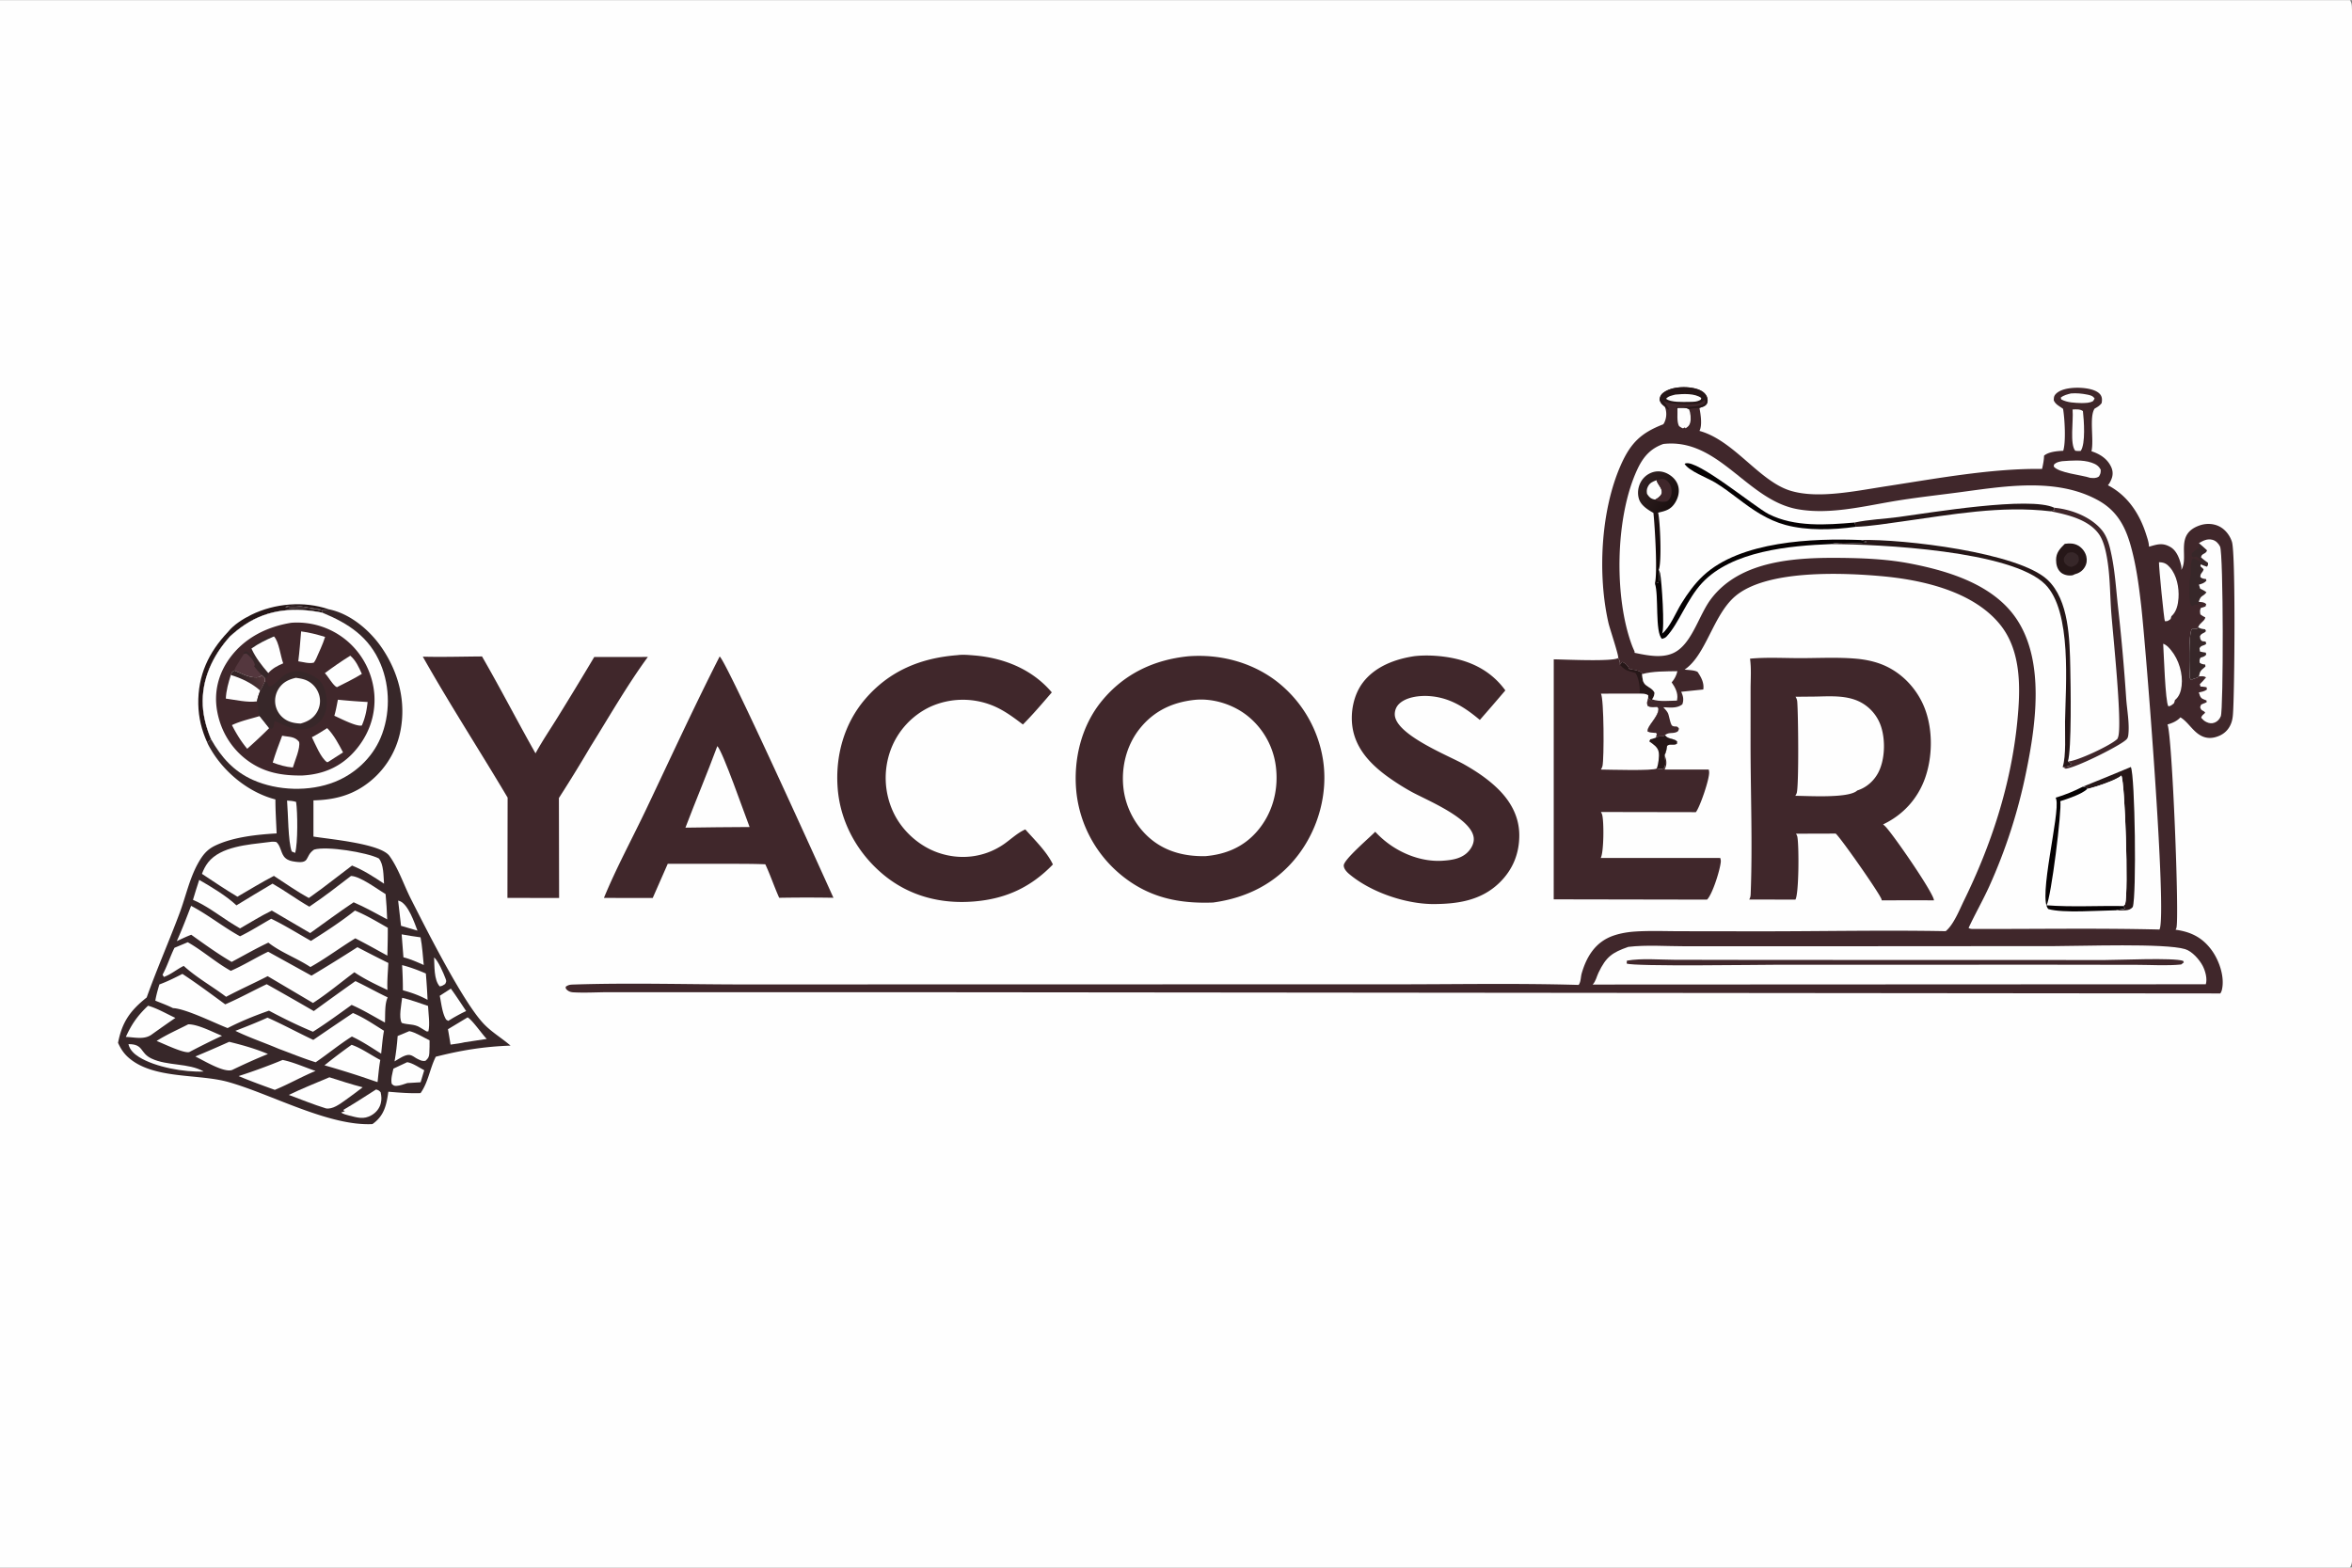 <svg xmlns="http://www.w3.org/2000/svg" style="display: block;" viewBox="0 0 2048 1365" width="1536" height="1024"><rect x="0" y="0" width="2048" height="1365" fill="#808080" stroke="none"/><defs><linearGradient id="Gradient1" gradientUnits="userSpaceOnUse" x1="212.794" y1="595.41" x2="227.036" y2="588.118"><stop class="stop0" offset="0" stop-opacity="1" stop-color="rgb(52,36,38)"></stop><stop class="stop1" offset="1" stop-opacity="1" stop-color="rgb(82,54,58)"></stop></linearGradient><linearGradient id="Gradient2" gradientUnits="userSpaceOnUse" x1="1464.9" y1="471.018" x2="1416.88" y2="440.958"><stop class="stop0" offset="0" stop-opacity="1" stop-color="rgb(9,2,1)"></stop><stop class="stop1" offset="1" stop-opacity="1" stop-color="rgb(49,33,34)"></stop></linearGradient></defs><path transform="translate(0,0)" fill="rgb(254,254,254)" d="M 0 0 L 2046.25 0 C 2047.39 1.792 2047.78 3.344 2047.88 5.455 C 2048.76 24.67 2048 44.205 2048 63.456 L 2048.01 176.585 L 2048.02 521.767 L 2048.01 1154.27 L 2048 1307.91 C 2048 1318.52 2049.59 1353.27 2047.72 1361.52 C 2047.43 1362.81 2046.95 1363.89 2046.25 1365 L 0 1365 L 0 0 z"></path><path transform="translate(0,0)" fill="rgb(38,23,24)" d="M 198.569 550.121 C 203.48 543.919 211.828 538.696 218.857 535.256 C 239.262 525.271 264.659 523.047 286.216 530.465 C 286.036 530.508 285.856 530.558 285.674 530.594 C 276.983 532.314 257.194 524.574 248.437 528.383 C 257.142 531.23 269.663 528.036 280.589 531.808 C 280.975 533.175 281.097 532.64 280.76 533.448 C 257.035 528.643 233.84 530.16 213.163 543.942 C 208.532 547.028 204.288 550.459 200.186 554.21 C 185.234 570.827 175.396 591.586 176.59 614.396 C 177.119 624.517 179.948 634.492 183.852 643.815 L 180.385 646.345 C 175.557 635.698 172.88 624.811 172.662 613.086 C 172.197 588.115 181.634 567.939 198.569 550.121 z"></path><path transform="translate(0,0)" fill="rgb(64,39,43)" d="M 368.161 571.736 C 385.297 572.185 402.569 571.644 419.718 571.542 C 435.768 599.349 450.469 627.979 466.299 655.936 C 472.113 645.254 479.127 634.955 485.528 624.6 A 3490.38 3490.38 0 0 0 517.426 572.046 L 564.127 571.984 C 545.962 596.813 530.354 624.2 514.048 650.315 A 1299.12 1299.12 0 0 1 486.67 694.84 L 486.843 781.895 L 441.844 781.849 L 442.013 694.503 C 417.67 653.456 391.592 613.304 368.161 571.736 z"></path><path transform="translate(0,0)" fill="rgb(64,39,43)" d="M 1231.69 571.289 C 1240.95 570.246 1251.13 570.733 1260.29 572.164 C 1280.91 575.384 1298.39 584.081 1310.78 601.12 A 2097.38 2097.38 0 0 1 1288.57 626.848 C 1275.14 615.575 1261.93 607.127 1243.99 606.039 C 1235.85 605.546 1224.48 606.878 1218.32 612.809 C 1215.86 615.184 1214.53 618.337 1214.5 621.762 C 1214.33 639.537 1261.56 657.969 1275.05 665.641 C 1285.61 671.649 1295.84 678.475 1304.52 687.038 C 1315.73 698.099 1322.97 711.539 1322.92 727.544 C 1322.87 743.433 1317.19 757.28 1305.84 768.423 C 1289.63 784.346 1268.7 787.262 1247 787.198 C 1223.04 786.801 1193.85 776.827 1175.19 761.374 C 1172.94 759.511 1170.18 756.796 1170.06 753.694 C 1169.86 748.533 1192.88 729.074 1197.48 724.225 C 1199.22 726.173 1201.12 727.962 1203.06 729.711 C 1217.13 742.393 1237.06 750.718 1256.2 749.46 C 1264.47 748.917 1273.27 747.625 1278.97 740.983 C 1281.72 737.784 1283.76 733.576 1283.21 729.276 C 1281.05 712.303 1242.44 696.775 1228.97 689.372 A 203.227 203.227 0 0 1 1207.53 675.695 C 1192.93 664.962 1180.32 651.5 1177.63 632.887 C 1175.75 619.924 1178.71 604.888 1186.7 594.331 C 1197.32 580.29 1214.83 573.777 1231.69 571.289 z"></path><path transform="translate(0,0)" fill="rgb(64,39,43)" d="M 833.698 570.423 C 838.303 569.762 843.55 570.278 848.197 570.657 C 874.075 572.768 898.81 582.674 915.86 602.849 C 907.682 612.331 899.533 621.939 890.702 630.821 C 881.966 624.174 873.278 617.694 862.906 613.768 A 68.908 68.908 0 0 0 810.528 615.159 A 67.333 67.333 0 0 0 775.482 653.131 A 70.548 70.548 0 0 0 778.016 707.529 C 785.585 723.474 800.247 736.683 816.929 742.47 C 836.19 749.153 857.047 746.716 873.88 735.189 C 879.87 731.088 885.55 725.545 892.124 722.489 C 892.347 722.386 892.574 722.292 892.798 722.193 C 900.862 731.35 911.583 741.603 916.809 752.717 C 897.765 772.416 876.316 782.393 849.241 784.845 C 819.79 787.513 791.615 780.432 768.641 761.098 C 746.423 742.399 731.758 715.773 729.43 686.656 C 727.19 658.643 734.78 630.441 753.187 608.866 C 774.328 584.086 801.633 572.877 833.698 570.423 z"></path><path transform="translate(0,0)" fill="rgb(64,39,43)" d="M 626.64 571.581 C 632.812 576.164 716.237 760.683 725.714 781.728 A 1366.42 1366.42 0 0 0 678.475 781.74 C 674.16 772.137 670.875 762.125 666.39 752.56 C 653.165 752.008 639.821 752.234 626.579 752.107 L 581.452 752.111 L 568.358 781.9 L 525.863 781.86 C 536.599 755.757 550.376 730.443 562.512 704.934 C 583.676 660.45 604.301 615.484 626.64 571.581 z"></path><path transform="translate(0,0)" fill="rgb(254,254,254)" d="M 624.606 649.647 C 629.295 654.059 648.386 708.988 652.71 720.098 L 624.714 720.3 L 596.845 720.658 C 605.868 696.899 615.771 673.526 624.606 649.647 z"></path><path transform="translate(0,0)" fill="rgb(64,39,43)" d="M 1409.09 572.875 C 1410.41 575.45 1410.7 576.052 1410.57 578.913 L 1412.38 576.393 C 1414.88 577.217 1416.86 578.964 1418.11 581.407 C 1418.28 581.736 1418.32 582.115 1418.43 582.469 C 1422.01 583.204 1426.79 583.523 1429.63 585.919 L 1429.79 586.944 C 1430.34 590.933 1430.01 594.173 1433.53 596.806 C 1436.4 598.946 1439.35 599.971 1440.72 603.348 C 1440.32 605.657 1439.96 607.004 1438.54 608.89 L 1438.33 610.471 C 1437.61 609.383 1437.29 608.95 1436.05 608.391 C 1435.74 608.254 1435.42 608.151 1435.11 608.031 C 1434.41 610.803 1433.7 611.908 1434.76 614.618 C 1437.47 616.105 1439.91 615.696 1442.88 615.504 C 1443.52 616.172 1444.1 616.384 1444.08 617.355 C 1443.98 624.381 1433.73 632.479 1434.71 636.927 C 1437.23 637.908 1439.33 638.056 1442.02 638.073 L 1442.68 639.021 L 1442.05 642.166 C 1445.3 640.094 1446.81 642.199 1449.78 640.157 C 1449.9 640.306 1450.01 640.462 1450.14 640.605 C 1453.04 643.908 1457.27 642.696 1460.33 645.584 L 1460.17 647.557 C 1457.09 649.451 1454.3 647.231 1451.67 649.353 C 1451.21 652.186 1450.79 654.915 1449.45 657.489 A 46.54 46.54 0 0 1 1450.16 659.483 C 1451.45 663.445 1451.27 666.307 1449.45 670.027 L 1487.88 670.04 C 1488.08 670.985 1488.11 671.022 1488.22 672.102 C 1488.76 677.916 1480.2 702.821 1476.67 707.164 L 1394 707.013 C 1394.38 707.692 1394.79 708.447 1395.02 709.193 C 1396.76 714.927 1396.56 742.387 1393.82 747.043 L 1497.9 747.073 C 1498.21 748.153 1498.47 749.068 1498.39 750.208 C 1497.9 757.04 1491.17 778.694 1486.39 783.334 L 1352.89 783.094 L 1352.93 574.062 C 1360.9 574.124 1404.47 576.273 1409.09 572.875 z"></path><path transform="translate(0,0)" fill="rgb(38,23,24)" d="M 1410.57 578.913 L 1412.38 576.393 C 1414.88 577.217 1416.86 578.964 1418.11 581.407 C 1418.28 581.736 1418.32 582.115 1418.43 582.469 C 1422.01 583.204 1426.79 583.523 1429.63 585.919 L 1429.79 586.944 C 1430.34 590.933 1430.01 594.173 1433.53 596.806 C 1436.4 598.946 1439.35 599.971 1440.72 603.348 C 1440.32 605.657 1439.96 607.004 1438.54 608.89 L 1438.33 610.471 C 1437.61 609.383 1437.29 608.95 1436.05 608.391 C 1435.74 608.254 1435.42 608.151 1435.11 608.031 L 1435.23 605.462 C 1432.92 603.696 1430.47 604.059 1427.63 603.896 C 1428.49 599.384 1426.82 589.945 1424.3 586.178 C 1423.51 585.72 1423.86 585.853 1422.98 585.624 L 1420 584.821 C 1415.5 583.598 1413.7 582.228 1410.57 578.913 z"></path><path transform="translate(0,0)" fill="rgb(254,254,254)" d="M 1427.63 603.896 C 1430.47 604.059 1432.92 603.696 1435.23 605.462 L 1435.11 608.031 C 1434.41 610.803 1433.7 611.908 1434.76 614.618 C 1437.47 616.105 1439.91 615.696 1442.88 615.504 C 1443.52 616.172 1444.1 616.384 1444.08 617.355 C 1443.98 624.381 1433.73 632.479 1434.71 636.927 C 1437.23 637.908 1439.33 638.056 1442.02 638.073 L 1442.68 639.021 L 1442.05 642.166 C 1445.3 640.094 1446.81 642.199 1449.78 640.157 C 1449.9 640.306 1450.01 640.462 1450.14 640.605 C 1453.04 643.908 1457.27 642.696 1460.33 645.584 L 1460.17 647.557 C 1457.09 649.451 1454.3 647.231 1451.67 649.353 C 1451.21 652.186 1450.79 654.915 1449.45 657.489 C 1449.82 661.178 1450.75 665.197 1449.18 668.659 C 1446.52 670.159 1445.56 669.554 1442.61 669.093 C 1439.85 671.358 1400.43 670.092 1393.97 670.057 C 1394.57 669.045 1395.09 668.159 1395.36 666.997 C 1396.84 660.533 1396.7 608.365 1394.01 603.95 L 1427.63 603.896 z"></path><path transform="translate(0,0)" fill="rgb(38,23,24)" d="M 1449.78 640.157 C 1449.9 640.306 1450.01 640.462 1450.14 640.605 C 1453.04 643.908 1457.27 642.696 1460.33 645.584 L 1460.17 647.557 C 1457.09 649.451 1454.3 647.231 1451.67 649.353 C 1451.21 652.186 1450.79 654.915 1449.45 657.489 C 1449.82 661.178 1450.75 665.197 1449.18 668.659 C 1446.52 670.159 1445.56 669.554 1442.61 669.093 C 1444.03 665.558 1444.96 658.511 1444.29 654.769 C 1443.52 650.428 1439.39 647.896 1436.08 645.542 L 1436.98 643.762 C 1438.33 643.43 1439.62 643.088 1440.92 642.596 L 1442.05 642.166 C 1445.3 640.094 1446.81 642.199 1449.78 640.157 z"></path><path transform="translate(0,0)" fill="rgb(64,39,43)" d="M 1523.82 573.497 C 1538.22 572.105 1553.46 573.036 1567.95 573.021 C 1584.07 573.003 1600.85 572.086 1616.88 573.566 C 1623.1 574.14 1629.41 575.345 1635.34 577.305 C 1652.13 582.851 1665.76 595.488 1673.55 611.24 C 1683.16 630.648 1683.45 656.997 1676.33 677.285 C 1669.96 695.424 1657.05 709.623 1639.68 717.817 A 26.915 26.915 0 0 1 1641.61 719.565 C 1647.99 725.876 1683.91 777.777 1683.99 783.959 L 1665.75 783.912 L 1638.46 783.971 C 1638.44 783.747 1638.45 783.52 1638.41 783.3 C 1637.61 779.187 1602.06 728.454 1598.4 725.82 L 1563.86 725.92 C 1564.38 726.8 1564.83 727.548 1565.03 728.565 C 1566.53 735.929 1566.49 778.096 1563.36 783.313 L 1523.13 783.259 C 1524.06 781.548 1524.32 780.43 1524.39 778.486 C 1526.09 735.177 1524.31 691.191 1524.29 647.814 L 1524.32 600.189 C 1524.33 591.518 1525.07 582.056 1523.82 573.497 z"></path><path transform="translate(0,0)" fill="rgb(254,254,254)" d="M 1580.82 606.5 C 1593.31 606.248 1607.19 605.236 1618.76 610.738 A 36.965 36.965 0 0 1 1637.91 632.577 C 1641.83 644.463 1641.36 661.493 1635.51 672.699 C 1631.71 679.975 1625.09 685.849 1617.21 688.273 C 1610.05 695.372 1573.71 692.894 1563.26 692.933 C 1563.86 691.957 1564.37 691.127 1564.61 689.989 C 1566.41 681.485 1565.84 621.984 1564.94 610.91 C 1564.81 609.294 1564.3 608.022 1563.46 606.66 L 1580.82 606.5 z"></path><path transform="translate(0,0)" fill="rgb(64,39,43)" d="M 1034.7 571.405 C 1061.26 569.373 1088.13 576.015 1109.79 591.823 A 107.507 107.507 0 0 1 1152.11 662.227 C 1156.35 690.929 1148 721.23 1130.5 744.304 C 1111.94 768.763 1086.15 781.793 1056.23 785.873 C 1026.64 786.951 1001.01 781.712 977.378 762.821 A 108.167 108.167 0 0 1 937.262 689.672 C 934.407 661.69 941.464 632.051 959.539 610.132 C 978.917 586.633 1004.81 574.415 1034.7 571.405 z"></path><path transform="translate(0,0)" fill="rgb(254,254,254)" d="M 1040.05 609.381 C 1056.28 607.672 1074.23 613.44 1086.79 623.718 A 67.189 67.189 0 0 1 1111.23 670.03 C 1113.03 689.358 1107.61 708.601 1094.95 723.45 C 1083.03 737.424 1067.55 743.947 1049.54 745.478 C 1032.83 745.778 1016.75 742.141 1003.4 731.659 C 989.628 720.853 980.353 704.022 978.292 686.677 C 976.072 667.99 980.906 648.593 992.856 633.9 C 1005.09 618.855 1021.04 611.461 1040.05 609.381 z"></path><path transform="translate(0,0)" fill="rgb(55,39,41)" d="M 280.76 533.448 C 281.097 532.64 280.975 533.175 280.589 531.808 C 269.663 528.036 257.142 531.23 248.437 528.383 C 257.194 524.574 276.983 532.314 285.674 530.594 C 285.856 530.558 286.036 530.508 286.216 530.465 C 304.962 534.193 322.206 548.855 332.641 564.264 C 347.052 585.545 353.647 610.697 348.734 636.147 A 75.193 75.193 0 0 1 316.415 684.645 C 303.075 693.518 288.723 696.527 272.939 696.895 L 272.932 728.412 C 287.191 730.744 331.41 734.546 339.122 745.294 C 347.095 756.406 351.658 770.672 357.852 782.846 C 370.749 808.197 402.295 871.107 420.717 890.978 C 427.87 898.693 436.703 903.694 444.547 910.483 C 421.504 911.318 401.815 914.468 379.467 920.16 C 374.236 930.499 372.985 942.337 366.19 951.846 C 356.778 952.192 347.544 951.416 338.171 950.636 C 336.556 961.752 334.794 970.902 325.302 978.094 C 324.965 978.349 324.618 978.59 324.276 978.839 C 286.084 980.705 236.185 952.717 198.811 942.187 C 172.393 934.743 132.928 940.075 111.381 920.453 C 107.505 916.923 104.928 912.815 102.784 908.053 C 106.299 889.844 113.413 879.973 127.728 868.555 C 136.581 843.705 147.218 819.635 156.428 794.952 C 161.754 780.676 164.972 765.106 172.399 751.758 C 176.286 744.772 180.05 739.796 187.382 736.294 C 203.129 728.773 223.629 726.693 240.877 725.664 C 240.467 715.828 239.801 705.921 239.818 696.078 C 217.046 690.218 195.803 673.147 183.832 652.897 C 182.577 650.775 181.286 648.643 180.385 646.345 L 183.852 643.815 C 179.948 634.492 177.119 624.517 176.59 614.396 C 175.396 591.586 185.234 570.827 200.186 554.21 C 204.288 550.459 208.532 547.028 213.163 543.942 C 233.84 530.16 257.035 528.643 280.76 533.448 z"></path><path transform="translate(0,0)" fill="rgb(254,254,254)" d="M 377.982 833.689 C 381.437 836.405 386.258 847.45 387.875 851.913 C 388.788 854.432 388.805 854.339 387.628 856.82 C 386.004 857.91 384.895 858.658 382.888 858.895 C 377.7 853.19 378.402 840.998 377.982 833.689 z"></path><path transform="translate(0,0)" fill="rgb(254,254,254)" d="M 346.681 784.186 C 347.427 784.374 347.579 784.377 348.226 784.649 C 355.637 787.757 360.847 803.388 363.521 810.362 L 349.191 806.134 L 346.681 784.186 z"></path><path transform="translate(0,0)" fill="rgb(254,254,254)" d="M 111.841 909.191 C 125.247 909.122 121.609 916.804 131.792 921.682 C 145.787 928.386 164.182 925.426 177.368 933.027 C 160.732 933.816 135.155 929.235 121.104 920.45 C 116.862 917.797 112.968 914.251 111.841 909.191 z"></path><path transform="translate(0,0)" fill="rgb(254,254,254)" d="M 249.965 697.061 C 252.738 697.19 255.17 697.413 257.831 698.229 C 259.186 707.103 259.43 734.42 256.99 742.634 L 254.034 741.403 C 250.821 733.013 250.872 707.529 249.965 697.061 z"></path><path transform="translate(0,0)" fill="rgb(254,254,254)" d="M 392.578 860.846 C 397.234 867.202 401.515 873.839 405.885 880.392 C 401.992 882.145 398.311 884.226 394.592 886.315 A 173.994 173.994 0 0 1 390.294 888.935 L 388.494 887.851 C 385.023 882.238 384.297 873.6 382.916 867.082 L 392.578 860.846 z"></path><path transform="translate(0,0)" fill="rgb(254,254,254)" d="M 349.738 813.587 C 355.204 814.607 360.684 815.412 366.19 816.182 C 367.704 824.017 368.148 832.33 368.977 840.279 C 363.151 837.69 357.494 835.128 351.289 833.549 L 349.738 813.587 z"></path><path transform="translate(0,0)" fill="rgb(254,254,254)" d="M 354.567 924.909 C 359.24 925.577 365.155 929.712 369.406 931.937 L 366.244 942.406 L 354.707 943.095 C 351.76 944.01 348.178 945.493 345.098 945.549 C 343.017 945.586 342.609 945.138 341.102 943.793 C 340.136 939.533 341.67 934.756 342.574 930.532 L 354.567 924.909 z"></path><path transform="translate(0,0)" fill="rgb(254,254,254)" d="M 350.13 840.38 C 357.384 842.23 363.96 844.734 370.811 847.687 A 567.068 567.068 0 0 1 372.298 870.605 C 365.258 866.779 358.502 864.388 350.809 862.277 C 350.832 854.945 350.567 847.698 350.13 840.38 z"></path><path transform="translate(0,0)" fill="rgb(254,254,254)" d="M 407.167 885.895 C 411.329 888.192 419.647 900.43 423.824 904.664 L 404.24 907.629 C 400.399 908.592 396.249 908.991 392.329 909.612 A 1103.76 1103.76 0 0 0 390.074 896.197 L 407.167 885.895 z"></path><path transform="translate(0,0)" fill="rgb(254,254,254)" d="M 327.466 948.673 C 329.405 949.24 330.092 949.548 331.463 951.149 C 332.167 954.504 332.412 957.397 331.554 960.763 C 330.411 965.245 327.475 968.823 323.489 971.112 C 316.649 975.041 311.243 973.161 304.111 971.425 C 301.917 970.742 298.711 970.218 297.056 968.651 L 300.584 967.717 L 299.383 967.504 L 299.16 966.361 C 308.782 960.709 318.067 954.683 327.466 948.673 z"></path><path transform="translate(0,0)" fill="rgb(254,254,254)" d="M 350.174 868.839 C 357.786 870.58 365.296 873.469 372.715 875.915 C 373.017 882.474 374.534 891.887 372.993 898.118 L 371.465 898.144 C 369.533 896.934 367.571 895.781 365.626 894.594 C 360.425 891.42 355.381 892.545 349.857 890.726 C 346.977 886.066 349.583 874.36 350.174 868.839 z"></path><path transform="translate(0,0)" fill="rgb(254,254,254)" d="M 356.429 897.861 C 361.945 898.981 368.833 903.406 374.048 905.897 C 374.056 909.641 374.078 913.438 373.838 917.173 C 373.629 920.413 372.809 921.69 370.451 923.721 C 367.332 924.267 365.265 922.892 362.564 921.54 C 360.936 920.513 358.911 919.034 357.009 918.643 C 353.026 917.826 346.908 922.284 343.557 924.203 C 344.87 916.822 345.724 909.592 346.26 902.116 L 356.429 897.861 z"></path><path transform="translate(0,0)" fill="rgb(254,254,254)" d="M 128.916 875.747 C 136.84 877.945 145.192 882.862 152.714 886.348 A 1164.38 1164.38 0 0 0 132.475 900.553 C 125.84 905.669 117.506 903.174 109.581 902.919 C 114.652 891.675 119.982 884.177 128.916 875.747 z"></path><path transform="translate(0,0)" fill="rgb(254,254,254)" d="M 163.908 891.936 C 172.432 891.857 185.185 898.713 193.319 901.927 A 680.361 680.361 0 0 0 164.811 916.104 C 160.088 917.452 141.975 908.589 136.38 906.421 C 144.963 900.915 154.821 896.61 163.908 891.936 z"></path><path transform="translate(0,0)" fill="rgb(254,254,254)" d="M 199.561 907.176 C 211.092 909.987 222.356 913.148 233.304 917.785 C 222.771 922.052 212.517 926.686 202.281 931.622 C 202.098 931.688 201.92 931.769 201.733 931.821 C 194.229 933.896 177.343 923.406 170.089 919.947 A 1195.23 1195.23 0 0 0 199.561 907.176 z"></path><path transform="translate(0,0)" fill="rgb(254,254,254)" d="M 306.154 909.779 C 314.331 912.503 323.312 918.937 331.149 922.984 C 329.974 929.312 329.495 935.873 328.753 942.271 C 324.283 940.817 319.842 939.261 315.393 937.746 A 806.25 806.25 0 0 0 282.551 927.636 A 492.591 492.591 0 0 1 306.154 909.779 z"></path><path transform="translate(0,0)" fill="rgb(254,254,254)" d="M 246.096 922.965 C 255.572 924.877 265.514 929.447 274.769 932.54 C 262.732 937.507 251.373 944.06 239.291 949.019 C 228.689 945.211 218.152 941.362 207.752 937.02 A 512.66 512.66 0 0 0 246.096 922.965 z"></path><path transform="translate(0,0)" fill="rgb(254,254,254)" d="M 286.832 938.064 C 296.447 941.144 306.03 944.245 315.81 946.768 C 310.767 950.581 305.747 954.465 300.566 958.087 C 295.798 961.42 289.652 966.187 283.78 965.148 C 272.9 961.794 262.182 957.374 251.491 953.434 C 262.995 947.81 275.058 943.106 286.832 938.064 z"></path><path transform="translate(0,0)" fill="rgb(254,254,254)" d="M 307.339 882.099 C 316.791 885.995 325.68 892.172 334.351 897.528 C 333.114 904.085 332.627 910.86 331.894 917.493 C 323.582 912.268 315.326 906.698 306.406 902.568 C 295.561 909.38 285.47 917.736 274.871 924.981 C 264.046 921.631 253.385 917.224 242.749 913.29 C 230.203 907.912 217.228 903.606 204.942 897.609 C 214.373 893.973 223.725 890.286 232.933 886.113 C 246.379 892.074 259.47 899.238 272.807 905.508 A 3377.06 3377.06 0 0 1 307.339 882.099 z"></path><path transform="translate(0,0)" fill="rgb(254,254,254)" d="M 305.624 762.734 C 313.619 762.908 328.445 774.146 335.764 778.555 C 336.464 785.885 336.862 793.167 337.134 800.523 C 327.515 795.377 317.945 789.974 307.924 785.648 C 295.089 794.241 282.644 803.466 270.092 812.468 L 236.685 792.874 C 227.251 797.459 218.13 803.202 209.012 808.412 C 205.795 806.576 202.657 804.537 199.497 802.602 C 189.452 796.022 179.085 788.227 168.027 783.52 C 169.669 777.69 171.643 771.923 173.471 766.147 C 184.134 772.309 196.92 779.912 205.884 788.327 C 216.239 781.848 226.843 775.707 237.312 769.409 C 248.249 775.645 258.383 783.227 269.359 789.483 C 281.851 781.09 293.703 771.906 305.624 762.734 z"></path><path transform="translate(0,0)" fill="rgb(254,254,254)" d="M 166.39 788.752 C 181.15 796.483 194.363 807.207 209.026 815.27 C 218.265 810.752 227.205 805.085 236.158 799.994 C 247.947 805.658 259.362 812.874 270.781 819.296 C 283.885 811.011 296.92 802.518 309.072 792.867 C 319.002 796.916 328.35 802.59 337.66 807.863 C 337.739 815.946 337.476 824.04 337.316 832.122 L 330.008 828.114 A 705.413 705.413 0 0 0 309.388 817.037 C 296.171 825.12 283.817 834.447 270.279 842.057 C 258.609 834.292 244.667 829.436 233.68 820.779 C 222.834 825.88 212.303 831.96 201.716 837.592 C 189.697 830.588 177.859 822.054 166.547 813.938 C 162.279 815.479 158.094 817.605 153.946 819.46 C 158.497 809.376 162.432 799.077 166.39 788.752 z"></path><path transform="translate(0,0)" fill="rgb(254,254,254)" d="M 232.705 733.389 C 235.457 732.985 237.777 732.625 240.548 733.138 C 244.087 736.017 244.464 741.786 247.079 745.528 C 248.857 748.071 251.68 749.378 254.648 749.928 C 271.361 753.025 264.527 745.791 273.525 739.763 C 284.678 736.492 319.313 742.178 329.779 747.412 C 334.244 752.385 333.855 763.024 334.394 769.462 C 325.441 763.467 316.581 757.7 306.545 753.664 L 280.435 773.576 L 268.942 781.914 C 258.463 776.271 248.507 769.135 238.507 762.667 C 227.7 768.268 217.28 774.718 206.733 780.8 C 196.211 774.538 186.065 767.634 175.85 760.888 C 177.096 757.454 178.943 753.813 181.207 750.935 C 192.208 736.953 216.339 735.427 232.705 733.389 z"></path><path transform="translate(0,0)" fill="rgb(254,254,254)" d="M 151.932 825.286 L 163.499 820.446 C 176.58 827.874 187.891 838.093 200.978 845.357 C 212.214 840.495 222.493 833.969 233.497 828.713 L 271.22 849.566 A 1479.02 1479.02 0 0 0 311.231 824.757 A 1210.52 1210.52 0 0 0 338.149 838.503 C 337.797 846.237 336.971 854.294 337.384 862.018 C 327.678 857.47 317.447 852.614 308.576 846.596 C 296.601 855.536 285.109 865.212 272.557 873.343 L 233.064 850.001 C 221.105 856.192 208.807 861.633 196.892 867.974 C 184.913 858.913 171.004 851.16 159.976 841.06 C 154.041 843.941 148.949 848.478 142.694 850.674 L 141.536 848.708 C 145.667 841.18 148.115 832.94 151.932 825.286 z"></path><path transform="translate(0,0)" fill="rgb(254,254,254)" d="M 138.789 857.207 C 145.767 854.65 152.238 851.403 158.839 848.024 C 171.58 856.414 183.812 865.548 196.124 874.549 C 208.305 869.279 220.214 862.723 232.226 856.997 A 3325.22 3325.22 0 0 1 273.225 880.393 A 2523.01 2523.01 0 0 1 309.501 854.301 C 318.969 858.805 328.098 864.006 337.598 868.492 C 334.781 874.137 335.574 883.977 335.176 890.378 C 325.672 885.235 316.079 879.299 306.173 875.025 C 295.081 883.001 284.062 891.098 272.51 898.402 C 259.528 893.011 246.609 886.68 234.215 880.044 C 221.867 884.374 209.835 889.211 198.199 895.216 C 186.699 890.757 161.724 878.287 150.6 877.818 C 145.707 875.326 140.32 873.432 135.241 871.319 C 136.064 866.487 137.381 861.897 138.789 857.207 z"></path><path transform="translate(0,0)" fill="rgb(254,254,254)" d="M 200.186 554.21 C 204.288 550.459 208.532 547.028 213.163 543.942 C 233.84 530.16 257.035 528.643 280.76 533.448 C 303.586 542.872 321.526 554.562 331.443 578.239 C 339.81 598.217 339.855 622.527 331.382 642.474 C 323.93 660.017 309.101 673.79 291.446 680.813 C 269.58 689.512 241.641 688.642 220.199 679.066 C 203.544 671.628 192.679 659.375 183.852 643.815 C 179.948 634.492 177.119 624.517 176.59 614.396 C 175.396 591.586 185.234 570.827 200.186 554.21 z"></path><path transform="translate(0,0)" fill="rgb(64,39,43)" d="M 253.529 542.239 C 253.722 542.219 253.915 542.194 254.109 542.18 A 67.525 67.525 0 0 1 302.342 558.083 A 68.089 68.089 0 0 1 325.973 604.903 C 327.193 623.301 320.877 640.481 308.673 654.233 C 296.601 667.836 281.329 674.257 263.331 675.219 C 246.262 675.456 230.918 673.007 216.608 662.915 C 201.739 652.429 192.115 636.642 189.017 618.767 C 186.212 602.579 190.096 587.016 199.585 573.652 C 212.37 555.645 232.118 545.687 253.529 542.239 z"></path><path transform="translate(0,0)" fill="rgb(55,39,41)" d="M 212.316 569.454 L 212.342 567.959 L 213.967 566.959 C 217.008 567.751 217.159 569.686 219.486 571.653 L 219.764 570.641 C 219.184 569.617 218.443 568.462 218.118 567.33 C 217.696 565.865 218.028 564.64 218.819 563.41 C 221.932 558.564 232.628 554.064 238.056 553.006 L 238.552 554.126 C 231.663 557.116 225.111 560.276 218.947 564.636 C 222.654 572.747 227.801 579.312 233.619 586.014 L 233.785 588.298 C 232.842 589.133 231.936 590.03 230.873 590.708 L 227.832 587.753 C 225.415 585.337 223.336 582.865 221.26 580.161 L 221.871 578.964 C 221.28 574.992 217.531 571.272 214.461 568.95 L 212.316 569.454 z"></path><path transform="translate(0,0)" fill="rgb(84,55,62)" d="M 212.316 569.454 L 214.461 568.95 C 217.531 571.272 221.28 574.992 221.871 578.964 L 221.26 580.161 C 223.336 582.865 225.415 585.337 227.832 587.753 L 226.178 589.337 C 218.752 591.239 210.858 586.616 204.116 583.786 C 204.586 581.469 206.039 579.489 207.267 577.5 C 208.86 574.768 210.618 572.123 212.316 569.454 z"></path><path transform="translate(0,0)" fill="rgb(254,254,254)" d="M 284.894 633.954 C 290.752 639.996 294.843 647.695 298.692 655.115 L 285.543 663.556 L 284.691 663.592 C 279.404 659.996 274.473 647.735 271.579 641.872 C 276.211 639.532 280.525 636.746 284.894 633.954 z"></path><path transform="translate(0,0)" fill="rgb(254,254,254)" d="M 245.703 640.553 C 251.513 641.835 256.483 640.873 260.449 645.954 C 261.696 651.3 256.64 662.647 254.989 668.252 C 248.899 667.78 243.161 666.108 237.476 663.965 C 239.849 656.009 242.75 648.307 245.703 640.553 z"></path><path transform="translate(0,0)" fill="rgb(254,254,254)" d="M 262.202 549.74 C 269.371 550.633 276.185 552.438 283.069 554.548 C 281.131 560.956 277.976 567.237 275.341 573.4 C 274.816 574.68 274.057 575.754 273.307 576.91 C 269.312 578.076 263.904 576.355 259.73 575.788 C 260.842 567.14 261.459 558.425 262.202 549.74 z"></path><path transform="translate(0,0)" fill="rgb(254,254,254)" d="M 305.027 570.901 C 309.844 575.016 312.553 581.072 315.077 586.744 C 308.127 591.069 300.655 594.607 293.368 598.326 C 290.087 597.033 285.933 589.172 282.866 586.097 C 290.092 580.7 297.35 575.638 305.027 570.901 z"></path><path transform="translate(0,0)" fill="rgb(254,254,254)" d="M 294.223 609.229 A 560.402 560.402 0 0 0 320.096 611.218 C 319.335 618.482 318.016 624.935 315.08 631.659 C 310.382 632.954 295.86 625.215 291.13 623.223 C 292.489 618.663 293.284 613.894 294.223 609.229 z"></path><path transform="translate(0,0)" fill="rgb(254,254,254)" d="M 201.948 631.357 C 209.35 627.789 218.211 625.888 226.082 623.476 A 1059.56 1059.56 0 0 1 234.393 633.946 C 228.24 640.216 221.803 646.097 215.268 651.963 C 209.917 645.626 205.745 638.693 201.948 631.357 z"></path><path transform="translate(0,0)" fill="rgb(254,254,254)" d="M 238.552 554.126 C 242.959 558.684 244.244 571.302 246.596 577.539 C 241.564 579.697 237.316 581.863 233.619 586.014 C 227.801 579.312 222.654 572.747 218.947 564.636 C 225.111 560.276 231.663 557.116 238.552 554.126 z"></path><path transform="translate(0,0)" fill="rgb(254,254,254)" d="M 201.014 587.677 C 201.923 585.334 201.833 585.125 204.116 583.786 C 210.858 586.616 218.752 591.239 226.178 589.337 L 227.832 587.753 L 230.873 590.708 L 230.493 593.875 C 229.29 596.344 228.193 599.063 226.606 601.305 C 225.38 604.436 224.322 607.329 223.778 610.674 C 215.531 611.876 204.997 609.344 196.647 608.251 C 196.957 601.121 198.892 594.444 201.014 587.677 z"></path><path transform="translate(0,0)" fill="url(#Gradient1)" d="M 201.014 587.677 C 201.923 585.334 201.833 585.125 204.116 583.786 C 210.858 586.616 218.752 591.239 226.178 589.337 L 227.832 587.753 L 230.873 590.708 L 230.493 593.875 C 229.29 596.344 228.193 599.063 226.606 601.305 C 219.279 594.76 210.318 590.568 201.014 587.677 z"></path><path transform="translate(0,0)" fill="rgb(55,39,41)" d="M 230.493 593.875 L 232.308 593.833 L 233.864 597.337 C 235.457 597.741 235.776 597.576 237.225 596.61 C 244.085 592.038 246.054 586.543 254.962 584.798 C 255.211 584.749 255.457 584.683 255.705 584.628 C 262.344 583.162 271.406 587.339 276.853 591.199 C 281.299 594.349 283.68 602.393 284.303 607.599 C 285.137 614.561 283.868 621.93 279.203 627.401 C 275.175 632.125 269.71 634.704 263.543 635.114 C 253.571 635.776 247.827 630.878 239.079 627.829 C 238.439 630.328 238.693 633.098 236.576 634.617 L 234.393 633.946 A 1059.56 1059.56 0 0 0 226.082 623.476 C 224.039 620.251 225.529 614.665 223.778 610.674 C 224.322 607.329 225.38 604.436 226.606 601.305 C 228.193 599.063 229.29 596.344 230.493 593.875 z"></path><path transform="translate(0,0)" fill="rgb(254,254,254)" d="M 257.643 590.157 C 261.13 590.679 264.579 591.161 267.759 592.783 A 20.244 20.244 0 0 1 277.751 604.652 A 18.902 18.902 0 0 1 276.27 619.575 C 273.025 625.452 268.092 628.21 261.834 629.967 C 257.469 629.854 252.833 629.049 249.033 626.786 A 19.368 19.368 0 0 1 239.99 614.334 A 19.645 19.645 0 0 1 242.686 599.583 C 246.343 593.958 251.31 591.609 257.643 590.157 z"></path><path transform="translate(0,0)" fill="rgb(64,39,43)" d="M 1449.64 354.024 C 1446.95 351.722 1446.13 351.215 1445.04 347.91 C 1445.45 345.121 1446.22 343.461 1448.53 341.739 C 1455.05 336.872 1466.11 336.303 1473.84 337.714 C 1478.03 338.479 1483.01 340.128 1485.45 343.862 C 1486.64 345.674 1487.24 348.01 1486.73 350.138 C 1486.37 351.641 1485.43 352.731 1484.08 353.495 C 1482.79 354.219 1481.18 354.645 1479.78 355.096 C 1480.83 360.384 1482.4 370.3 1479.81 375.1 L 1480.86 375.41 C 1510.5 384.276 1532.18 419.084 1559.13 427.24 C 1568.77 430.157 1579.52 430.67 1589.53 430.246 C 1607.32 429.494 1625.56 425.906 1643.16 423.203 C 1686.1 416.61 1734.9 407.588 1778.1 408.253 C 1778.17 407.973 1778.25 407.694 1778.31 407.413 C 1779.07 404.056 1779.79 400.124 1779.86 396.687 C 1783.88 393.251 1791.42 392.651 1796.55 392.422 C 1799 384.64 1797.86 364.443 1796.41 355.92 C 1793.33 353.505 1789.87 352.235 1788.31 348.456 C 1788.41 346.003 1788.38 344.679 1790.24 342.797 C 1795.28 337.716 1806.5 337.15 1813.15 337.693 C 1818.02 338.09 1825.55 339.335 1828.76 343.371 C 1830.56 345.641 1830.47 348.227 1829.99 350.921 C 1828.25 353.227 1826.37 354.296 1823.88 355.717 C 1819.02 362.873 1823.49 383.147 1821.14 392.834 C 1828.39 395.22 1834.8 399.167 1838.2 406.322 C 1839.76 409.598 1840.01 412.995 1838.79 416.425 C 1838.13 418.281 1836.82 421.075 1835.44 422.434 C 1852.57 431.336 1863.01 447.156 1868.75 465.242 C 1869.87 468.758 1871.12 472.248 1871.25 475.961 C 1878.44 473.933 1883.05 472.231 1890 476.323 C 1895.42 479.518 1897.97 486.637 1899.3 492.552 C 1899.58 493.805 1899.54 494.87 1899.41 496.134 C 1899.53 495.929 1899.66 495.728 1899.77 495.517 C 1905.87 484.01 1893.68 464.899 1915.45 457.395 C 1920.76 455.564 1926.91 455.67 1932.01 458.089 C 1937.49 460.684 1941.62 466 1943.46 471.723 C 1946.79 482.102 1945.74 604.633 1944.34 621.968 C 1944.05 625.629 1943.48 628.722 1941.76 632.024 C 1939.02 637.262 1934.6 640.352 1928.94 641.867 C 1924.16 643.147 1919.71 642.543 1915.48 639.971 C 1908.89 635.957 1904.78 628.201 1898.59 624.581 C 1895.79 627.789 1891.37 629.704 1887.32 630.789 C 1891.44 639.335 1897.82 800.784 1895.07 808.044 C 1894.69 809.029 1894.79 808.797 1894.39 809.553 C 1907.51 811.388 1917.33 816.075 1925.45 826.881 C 1932.23 835.891 1937.41 850.596 1934.7 861.966 C 1934.41 863.185 1933.98 863.976 1933.35 865.051 L 821.282 863.997 L 604.852 863.96 L 531.154 863.959 C 520.622 863.942 509.695 864.665 499.218 864.075 C 497.117 863.957 495.151 863.352 493.622 861.851 C 492.429 860.68 492.695 860.709 492.574 859.216 C 495.172 857.348 496.892 857.368 499.997 857.266 C 549.05 855.668 598.631 857.189 647.726 857.208 L 925.691 857.136 L 1214.21 857.104 C 1267.63 857.098 1321.25 856.07 1374.63 857.618 C 1374.82 857.296 1375.02 856.98 1375.19 856.653 C 1376.57 854.076 1376.45 850.4 1377.27 847.544 C 1381.62 832.524 1389.52 819.941 1405.08 814.636 C 1411.21 812.547 1417.87 811.498 1424.31 811.097 C 1437.02 810.307 1449.99 810.842 1462.74 810.857 L 1531.82 810.949 C 1585.91 810.97 1640.15 809.801 1694.21 810.813 C 1701.13 805.189 1706.25 792.087 1710.12 784.177 C 1733.96 735.502 1750.94 683.507 1756.44 629.399 C 1759.36 600.702 1760.67 566.994 1741.22 543.349 C 1717.52 514.532 1673.33 504.741 1637.97 501.596 C 1603.94 498.571 1538.45 495.879 1511.05 519.012 C 1491.67 535.382 1485.62 570.438 1466.84 583.016 C 1470.13 583.404 1475.33 583.418 1478.15 584.992 C 1481.14 589.324 1483.86 594.302 1483.21 599.765 C 1483.19 599.956 1483.14 600.143 1483.1 600.332 L 1463.88 602.322 C 1465.67 606.13 1466.31 609.308 1464.89 613.243 C 1460.19 616.978 1453.97 615.977 1448.33 615.8 C 1449.77 617.376 1451.44 619.073 1452.38 620.996 C 1453.42 623.108 1454.47 631.016 1456.23 631.975 C 1458.75 633.348 1460.33 631.265 1461.97 634.566 C 1461.32 636.147 1461.55 636.669 1459.89 637.392 C 1456.33 638.948 1452.89 637.327 1449.78 640.157 C 1446.81 642.199 1445.3 640.094 1442.05 642.166 L 1442.68 639.021 L 1442.02 638.073 C 1439.33 638.056 1437.23 637.908 1434.71 636.927 C 1433.73 632.479 1443.98 624.381 1444.08 617.355 C 1444.1 616.384 1443.52 616.172 1442.88 615.504 C 1439.91 615.696 1437.47 616.105 1434.76 614.618 C 1433.7 611.908 1434.41 610.803 1435.11 608.031 C 1435.42 608.151 1435.74 608.254 1436.05 608.391 C 1437.29 608.95 1437.61 609.383 1438.33 610.471 L 1438.54 608.89 C 1439.96 607.004 1440.32 605.657 1440.72 603.348 C 1439.35 599.971 1436.4 598.946 1433.53 596.806 C 1430.01 594.173 1430.34 590.933 1429.79 586.944 L 1429.63 585.919 C 1426.79 583.523 1422.01 583.204 1418.43 582.469 C 1418.32 582.115 1418.28 581.736 1418.11 581.407 C 1416.86 578.964 1414.88 577.217 1412.38 576.393 L 1410.57 578.913 C 1410.7 576.052 1410.41 575.45 1409.09 572.875 C 1409.53 570.412 1401.71 547.357 1400.56 542.345 C 1391 500.439 1393.78 444.491 1411.31 404.9 C 1419.83 385.651 1428.89 376.846 1448.26 369.365 C 1448.78 368.665 1448.83 368.652 1449.27 367.729 A 16.986 16.986 0 0 0 1449.64 354.024 z"></path><path transform="translate(0,0)" fill="rgb(254,254,254)" d="M 1460.63 355.069 C 1463.45 355.127 1468.31 354.569 1470.61 356.225 C 1472.12 359.282 1472.63 364.65 1471.71 367.941 C 1470.95 370.647 1469.88 371.405 1467.7 372.852 L 1467.13 372.074 L 1465.45 372.866 C 1464.23 372.514 1463.15 371.678 1462.08 371 C 1459.84 367.216 1460.89 359.589 1460.63 355.069 z"></path><path transform="translate(0,0)" fill="rgb(254,254,254)" d="M 1803.23 342.499 C 1808.11 342.116 1812.69 342.543 1817.5 343.501 C 1820.27 344.052 1822.31 344.551 1823.9 346.943 L 1822.58 349.114 C 1819.46 350.904 1816.25 350.749 1812.75 350.88 C 1806.73 350.674 1800.26 350.605 1794.84 347.684 L 1794.41 346.137 C 1797.08 343.966 1799.98 343.378 1803.23 342.499 z"></path><path transform="translate(0,0)" fill="rgb(254,254,254)" d="M 1804.63 356.499 C 1807.65 356.262 1811.27 356.049 1813.7 357.851 C 1814.6 365.794 1816.13 386.252 1811.81 392.501 C 1810.13 392.782 1808.75 392.6 1807.07 392.435 C 1802.13 386.94 1805.52 365.647 1804.73 357.486 L 1804.63 356.499 z"></path><path transform="translate(0,0)" fill="rgb(254,254,254)" d="M 1795.55 401.499 C 1803.89 400.947 1813.1 400.013 1821.14 402.731 C 1824.75 403.953 1827.43 405.467 1829.2 408.95 C 1829.2 411.754 1829.07 412.322 1827.69 414.759 C 1825.16 416.551 1823.05 416.188 1820.1 416.02 C 1812.46 413.424 1792.84 411.828 1788.28 406.14 L 1788.55 404.354 C 1790.76 402.318 1792.65 402.042 1795.55 401.499 z"></path><path transform="translate(0,0)" fill="rgb(55,39,41)" d="M 1906.37 505.831 C 1908.91 499.977 1906.01 491.345 1909.44 486.1 L 1915.13 488.291 L 1916.22 490.944 L 1915.67 488.499 L 1916.59 488.827 C 1915.54 486.877 1914.6 485.904 1912.84 484.568 L 1909.69 485.082 L 1908.45 484.137 L 1908.47 481.757 C 1910.18 479.983 1911.84 478.699 1913.95 477.412 L 1914.63 476.999 C 1914.96 475.449 1914.84 474.383 1914.69 472.837 C 1917.12 474.876 1919.47 476.944 1921.78 479.119 C 1920.86 482.664 1916.64 481.637 1916.59 485.387 C 1918.56 487.017 1920.53 488.577 1922.63 490.039 C 1922.7 491.824 1922.73 491.925 1921.73 493.393 C 1919.81 492.836 1918.14 492.175 1916.33 491.32 L 1916 492.999 L 1918.78 495.546 C 1918.09 498.895 1915.6 498.966 1916.01 502.486 C 1917.56 503.837 1918.96 503.897 1920.91 504.141 L 1921.23 505.501 C 1919.4 507.744 1917.41 508.174 1914.71 509.006 L 1915.79 512.499 C 1917.74 513.447 1919.59 514.297 1921.28 515.69 C 1918.05 519.948 1916.47 517.673 1914.54 523.976 C 1914.52 524.994 1914.23 525.745 1913.93 526.708 L 1911.48 526.22 C 1910.42 527.1 1909.8 527.506 1908.45 527.799 C 1905.12 524.234 1906.63 510.938 1906.37 505.831 z"></path><path transform="translate(0,0)" fill="rgb(38,23,24)" d="M 1449.64 354.024 C 1446.95 351.722 1446.13 351.215 1445.04 347.91 C 1445.45 345.121 1446.22 343.461 1448.53 341.739 C 1455.05 336.872 1466.11 336.303 1473.84 337.714 C 1478.03 338.479 1483.01 340.128 1485.45 343.862 C 1486.64 345.674 1487.24 348.01 1486.73 350.138 C 1486.37 351.641 1485.43 352.731 1484.08 353.495 C 1482.79 354.219 1481.18 354.645 1479.78 355.096 C 1476.58 355.214 1473.72 355.318 1470.61 356.225 C 1468.31 354.569 1463.45 355.127 1460.63 355.069 L 1459.73 355.725 L 1459.68 354.623 C 1465.79 354.075 1479.56 354.752 1484.07 351.508 C 1485.97 350.138 1483.88 348.168 1484.2 346.42 L 1484.56 347.923 C 1484.32 347.888 1480.87 350.941 1479.05 351.316 C 1474.2 352.312 1452.43 352.232 1448.9 349.118 C 1448.63 348.878 1448.39 348.605 1448.13 348.349 A 205.705 205.705 0 0 0 1453.15 355.783 L 1452.67 356.826 L 1449.64 354.024 z"></path><path transform="translate(0,0)" fill="rgb(254,254,254)" d="M 1458.76 343.497 C 1465.4 342.852 1475.81 342.203 1481.38 346.46 L 1480.9 347.938 C 1477.61 349.941 1474.45 349.779 1470.75 349.839 C 1465.47 349.887 1454.7 350.437 1450.73 347.109 C 1452.82 344.733 1455.82 344.312 1458.76 343.497 z"></path><path transform="translate(0,0)" fill="rgb(254,254,254)" d="M 1883.59 560.499 C 1886.55 561.446 1888.62 563.894 1890.53 566.234 C 1897.24 574.456 1900.87 586.54 1899.64 597.104 C 1899.09 601.804 1897.67 606.492 1893.83 609.501 C 1893.72 610.557 1893.26 611.48 1892.87 612.464 C 1891.36 613.616 1890.08 614.942 1888.08 614.913 C 1885.43 611.546 1884.08 567.472 1883.59 560.499 z"></path><path transform="translate(0,0)" fill="rgb(254,254,254)" d="M 1879.93 489.499 C 1880.15 489.505 1880.38 489.508 1880.6 489.518 C 1884.63 489.697 1886.86 490.988 1889.5 494.043 C 1895.49 500.953 1897.54 511.8 1896.93 520.694 C 1896.54 526.325 1895.21 532.697 1890.75 536.501 L 1890.04 538.983 C 1887.98 540.377 1887.6 541.089 1885.06 540.83 C 1884.3 539.45 1879.81 493.919 1879.93 489.499 z"></path><path transform="translate(0,0)" fill="rgb(254,254,254)" d="M 1429.79 586.944 C 1439.02 584.287 1450.9 584.57 1460.57 584.375 C 1459.97 587.75 1457.91 591.599 1455.61 594.128 C 1458.63 598.45 1461.34 603.457 1460.39 608.929 C 1460.33 609.289 1460.25 609.645 1460.18 610.003 C 1453.52 610.081 1444.86 611.161 1438.54 608.89 C 1439.96 607.004 1440.32 605.657 1440.72 603.348 C 1439.35 599.971 1436.4 598.946 1433.53 596.806 C 1430.01 594.173 1430.34 590.933 1429.79 586.944 z"></path><path transform="translate(0,0)" fill="rgb(254,254,254)" d="M 1914.69 472.837 C 1918.44 470.725 1921.88 468.814 1926.37 469.926 C 1929.43 470.685 1931.72 473.061 1933.1 475.814 C 1936.09 481.828 1936.11 617.716 1933.76 623.617 C 1932.78 626.069 1930.92 628.165 1928.44 629.151 C 1925.89 630.167 1923.58 629.819 1921.15 628.646 C 1919.27 627.738 1918 626.482 1916.64 624.931 C 1917.14 622.923 1918.7 621.999 1920.18 620.602 C 1918.4 617.834 1916.94 619.722 1915.76 615.684 L 1916.65 613.433 L 1921.46 611.415 L 1921.32 609.884 C 1918.69 608.745 1916.72 608.566 1915.59 605.761 C 1915.21 604.811 1914.91 603.847 1914.61 602.869 C 1917.24 602.327 1919.51 602.004 1921.7 600.339 L 1921.39 598.364 C 1920.02 598.114 1918.71 597.909 1917.33 597.822 L 1916.06 597.747 L 1915.48 595.721 C 1917.41 593.786 1919.25 591.884 1920.95 589.742 C 1918.78 588.41 1917.22 588.842 1914.71 588.901 C 1912.58 591.11 1910.16 590.288 1908.09 592.161 L 1906.78 590.401 C 1906.35 583.367 1905.53 551.614 1908.58 547.7 L 1913.01 547.483 L 1914.03 546.148 C 1915.3 542.248 1919.82 540.816 1920.28 537.544 C 1918.72 536.764 1917.33 536.045 1915.97 534.922 C 1915.63 532.456 1915.39 531.702 1916.34 529.337 L 1920.46 528.003 L 1921.07 526.012 C 1919.1 524.043 1917.2 524.302 1914.54 523.976 C 1916.47 517.673 1918.05 519.948 1921.28 515.69 C 1919.59 514.297 1917.74 513.447 1915.79 512.499 L 1914.71 509.006 C 1917.41 508.174 1919.4 507.744 1921.23 505.501 L 1920.91 504.141 C 1918.96 503.897 1917.56 503.837 1916.01 502.486 C 1915.6 498.966 1918.09 498.895 1918.78 495.546 L 1916 492.999 L 1916.33 491.32 C 1918.14 492.175 1919.81 492.836 1921.73 493.393 C 1922.73 491.925 1922.7 491.824 1922.63 490.039 C 1920.53 488.577 1918.56 487.017 1916.59 485.387 C 1916.64 481.637 1920.86 482.664 1921.78 479.119 C 1919.47 476.944 1917.12 474.876 1914.69 472.837 z"></path><path transform="translate(0,0)" fill="rgb(55,39,41)" d="M 1914.03 546.148 C 1914.38 546.334 1914.72 546.525 1915.08 546.704 C 1916.69 547.519 1918.36 547.694 1920.12 547.915 L 1920.87 549.48 C 1918.93 551.887 1917.14 550.848 1915.59 553.937 C 1915.92 556.271 1915.61 556.758 1917.54 558.248 L 1920.53 558.602 L 1921.1 560.513 C 1918.82 562.658 1916.84 561.429 1915.24 564.398 L 1915.62 567.248 C 1917.34 567.727 1918.92 568 1920.7 568.208 L 1921.07 570.003 C 1919.67 571.693 1918.17 571.986 1916.15 572.567 C 1915.09 574.528 1915.17 574.792 1915.39 577.039 C 1917.12 578.241 1918.16 578.369 1920.19 578.609 L 1920.39 580.351 C 1916.5 583.808 1915.73 583.681 1914.71 588.901 C 1912.58 591.11 1910.16 590.288 1908.09 592.161 L 1906.78 590.401 C 1906.35 583.367 1905.53 551.614 1908.58 547.7 L 1913.01 547.483 L 1914.03 546.148 z"></path><path transform="translate(0,0)" fill="rgb(254,254,254)" d="M 1417.83 824.493 C 1433.57 822.618 1451.11 823.963 1467.02 823.953 L 1566.53 823.967 L 1789.16 823.817 C 1812.51 823.816 1885.29 821.157 1902.68 826.455 C 1908.85 828.335 1915.23 835.633 1918.08 841.191 C 1920.3 845.529 1922.17 852.303 1920.7 857.037 L 1890.75 857.066 L 1386.82 857.298 C 1389.53 854.502 1390.28 850.306 1391.95 846.832 C 1398.54 833.199 1403.58 829.489 1417.83 824.493 z"></path><path transform="translate(0,0)" fill="rgb(64,39,43)" d="M 1416.62 836.49 C 1429.59 834.237 1444.85 835.687 1458.1 835.731 L 1535.57 835.865 L 1833.02 835.944 C 1845.04 835.957 1892.36 833.727 1900.97 836.669 L 1901.56 838.022 L 1899.25 839.828 C 1886.88 841.076 1873.49 840.156 1861.03 840.133 L 1786.83 840.026 L 1548.29 840.052 C 1533.36 840.037 1422.71 841.741 1416.43 839.001 L 1416.62 836.49 z"></path><path transform="translate(0,0)" fill="rgb(254,254,254)" d="M 1448.35 386.495 C 1496.53 381.045 1520.98 435.167 1564.98 443.244 C 1592.02 448.209 1621.14 441.114 1647.81 436.556 C 1666.46 433.368 1685.37 431.305 1704.14 428.84 C 1743.82 423.626 1790.07 415.14 1827.06 435.629 C 1842.63 444.258 1850.13 457.199 1854.96 473.894 C 1859.97 491.187 1862.32 509.015 1864.37 526.855 C 1868.45 562.315 1887.13 797.03 1880.36 809.372 C 1827.25 808.092 1773.89 808.976 1720.75 808.891 C 1718.66 808.836 1715.8 809.218 1714.15 807.994 C 1719.84 795.754 1726.58 784.048 1732.17 771.724 A 467.216 467.216 0 0 0 1764.31 671.975 C 1772.76 630.934 1780.62 575.72 1755.85 538.831 C 1735.92 509.147 1697.32 497.286 1664.01 490.772 C 1644.42 486.941 1624.52 485.974 1604.6 485.729 C 1565.24 485.244 1515.63 487.184 1489.73 521.658 C 1479.74 534.946 1473.98 557.82 1460.12 566.879 C 1449.34 573.93 1435.1 570.779 1423.33 568.396 C 1423.28 567.047 1423.43 567.575 1422.9 566.356 C 1422.27 564.917 1421.63 563.502 1421.08 562.031 C 1405.3 519.932 1406.43 449.826 1425.72 408.598 C 1430.76 397.825 1437.06 390.486 1448.35 386.495 z"></path><path transform="translate(0,0)" fill="rgb(38,23,24)" d="M 1797.9 473.498 C 1801.9 472.824 1805.97 472.914 1809.58 474.988 C 1813.02 476.967 1815.73 480.509 1816.67 484.376 C 1817.45 487.618 1817.01 490.993 1815.26 493.85 C 1813.09 497.379 1810.1 499.096 1806.2 500.124 C 1805.56 500.518 1805.37 500.704 1804.53 500.861 C 1801.04 501.517 1796.6 500.522 1794.07 498.028 C 1791.25 495.255 1790.34 491.365 1790.33 487.53 C 1790.32 481.111 1793.67 477.719 1797.9 473.498 z"></path><path transform="translate(0,0)" fill="rgb(55,39,41)" d="M 1800.39 481.496 C 1801.46 481.191 1802.6 480.854 1803.72 480.788 C 1806.1 480.647 1807.71 482.049 1809.34 483.561 C 1810.07 485.707 1810.72 487.073 1809.66 489.324 C 1808.54 491.687 1806.37 492.687 1804.05 493.493 C 1803.09 493.494 1801.98 493.374 1801.11 492.914 C 1799.33 491.96 1797.47 490.421 1797.15 488.316 C 1796.65 485.088 1798.47 483.795 1800.39 481.496 z"></path><path transform="translate(0,0)" fill="rgb(5,1,2)" d="M 1615.5 458.671 C 1596.21 461.381 1573.55 462.132 1554.65 457.001 C 1547.09 454.948 1540.14 451.782 1533.36 447.878 C 1519.21 439.728 1507.14 428.272 1493.18 419.912 C 1486.72 416.044 1470.43 409.995 1466.83 403.744 L 1467.6 403.456 C 1477.74 399.64 1527.95 441.414 1540.07 447.565 C 1562.67 459.029 1590.45 457.004 1614.91 454.918 C 1615.37 456.297 1615.69 457.213 1615.5 458.671 z"></path><path transform="translate(0,0)" fill="rgb(38,23,24)" d="M 1614.91 454.918 C 1627.17 452.277 1640.49 451.809 1652.98 450.133 C 1680.54 446.433 1767.42 431.803 1788.77 442.041 L 1788.98 443.955 L 1785.78 445.152 C 1742 439.959 1699.55 448.007 1656.28 454 C 1642.87 455.858 1629.04 458.142 1615.5 458.671 C 1615.69 457.213 1615.37 456.297 1614.91 454.918 z"></path><path transform="translate(0,0)" fill="rgb(5,1,2)" d="M 1447.24 551.693 C 1454.19 546.176 1459.28 533.199 1464.05 525.477 C 1469.46 516.716 1475.56 508.216 1483.12 501.173 C 1515.5 470.992 1578.67 468.484 1620.41 470.146 L 1624.9 471.356 L 1624.81 472.16 C 1614.9 474.015 1604.13 471.007 1594.41 473.681 C 1558.46 475.076 1508.09 479.635 1482.07 507.552 C 1468.96 521.618 1461.7 543.05 1451.17 554.163 C 1449.98 555.408 1448.79 555.802 1447.2 556.262 C 1440.86 550.517 1444.57 517.934 1440.99 507.95 L 1443.86 507.341 C 1445.45 503.966 1444.59 499.758 1444.33 496.12 C 1444.85 497.081 1445.3 497.942 1445.53 499.022 C 1446.95 505.832 1449.71 547.282 1447.24 551.693 z"></path><path transform="translate(0,0)" fill="rgb(38,23,24)" d="M 1813.69 684.949 C 1827.61 679.265 1841.62 673.733 1855.44 667.834 C 1859.11 675.578 1860.47 779.66 1857.11 789.752 C 1855.5 791.698 1853.52 792.424 1851.01 792.614 C 1848.17 792.828 1845.25 792.693 1842.4 792.623 C 1844.98 791.784 1847.8 791.811 1850.47 791.121 L 1848.82 788.947 L 1850.49 787.245 C 1853.47 776.151 1850.32 680.808 1847.14 675.269 C 1843.34 679.217 1823.38 685.71 1817.53 686.952 L 1816.81 685.63 L 1813.69 684.949 z"></path><path transform="translate(0,0)" fill="url(#Gradient2)" d="M 1439.73 446.645 L 1439.66 446.497 C 1434.92 443.827 1428.98 440.075 1427.2 434.622 C 1425.6 429.74 1426.22 424.269 1428.64 419.777 A 18.021 18.021 0 0 1 1439.38 411.013 C 1443.86 409.716 1448.42 410.39 1452.47 412.635 C 1456.76 415.017 1460.23 418.71 1461.39 423.587 C 1462.55 428.494 1461.23 433.404 1458.64 437.607 C 1454.9 443.671 1450.28 444.856 1443.8 446.308 C 1445.57 453.415 1447.11 489.577 1444.33 496.12 C 1444.59 499.758 1445.45 503.966 1443.86 507.341 L 1440.99 507.95 C 1443.47 498.898 1440.89 457.482 1439.73 446.645 z"></path><path transform="translate(0,0)" fill="rgb(254,254,254)" d="M 1442.4 418.053 C 1442.45 418.243 1442.51 418.434 1442.57 418.623 C 1443.78 422.38 1448.48 426.029 1446.66 430.168 C 1445.79 432.139 1443.13 434.019 1441.25 434.934 C 1441.03 434.904 1440.81 434.893 1440.59 434.846 C 1437.22 434.115 1435.92 432.657 1434.15 429.964 C 1433.75 427.538 1433.8 425.821 1434.94 423.583 C 1436.61 420.277 1439.06 419.288 1442.4 418.053 z"></path><path transform="translate(0,0)" fill="rgb(64,39,43)" d="M 1442.4 418.053 C 1445.5 417.179 1447.46 416.169 1450.57 417.879 C 1452.96 419.188 1454.59 421.91 1455.16 424.504 C 1455.86 427.633 1455.74 431.4 1453.85 434.107 C 1452.92 435.444 1452.24 436.387 1450.55 436.645 C 1447.43 437.121 1443.78 436.903 1441.25 434.934 C 1443.13 434.019 1445.79 432.139 1446.66 430.168 C 1448.48 426.029 1443.78 422.38 1442.57 418.623 C 1442.51 418.434 1442.45 418.243 1442.4 418.053 z"></path><path transform="translate(0,0)" fill="rgb(38,23,24)" d="M 1620.41 470.146 C 1657.24 469.153 1757.44 480.981 1782.82 504.748 C 1801.75 522.48 1802.15 557.206 1802.7 581.364 C 1803.01 595.324 1803.99 652.965 1800.59 663.046 L 1804 665.252 C 1802.36 667.172 1799.83 667.41 1797.33 667.745 C 1796.91 667.801 1796.49 667.81 1796.07 667.842 C 1799.22 658.146 1797.96 638.874 1798.13 628.318 C 1798.63 596.961 1804.32 532.323 1780.84 508.742 C 1751.6 479.376 1636.5 473.802 1594.41 473.681 C 1604.13 471.007 1614.9 474.015 1624.81 472.16 L 1624.9 471.356 L 1620.41 470.146 z"></path><path transform="translate(0,0)" fill="rgb(64,39,43)" d="M 1788.77 442.041 C 1803.43 443.408 1820.37 449.8 1830.05 461.36 C 1835.21 467.519 1837.13 476.034 1838.72 483.762 C 1841.57 497.66 1842.52 512.187 1844.02 526.293 A 1760.35 1760.35 0 0 1 1851.38 608.182 C 1852.09 618.117 1854.45 630.47 1853.17 640.256 C 1852.81 643.047 1851.72 643.903 1849.48 645.531 C 1841.45 651.387 1807.93 668.296 1798.7 669.299 L 1796.07 667.842 C 1796.49 667.81 1796.91 667.801 1797.33 667.745 C 1799.83 667.41 1802.36 667.172 1804 665.252 L 1800.59 663.046 C 1808.55 662.799 1838.56 648.723 1843.78 643.257 C 1844.11 642.467 1844.41 641.668 1844.6 640.83 C 1847.78 626.932 1839.77 551.499 1838.44 533.968 C 1837.29 518.814 1837.42 503.258 1835.08 488.252 C 1833.94 480.998 1832.04 471.324 1827.75 465.191 C 1818.74 452.285 1800.31 448.078 1785.78 445.152 L 1788.98 443.955 L 1788.77 442.041 z"></path><path transform="translate(0,0)" fill="rgb(254,254,254)" d="M 1817.53 686.952 C 1823.38 685.71 1843.34 679.217 1847.14 675.269 C 1850.32 680.808 1853.47 776.151 1850.49 787.245 L 1848.82 788.947 L 1850.47 791.121 C 1847.8 791.811 1844.98 791.784 1842.4 792.623 C 1827.49 792.794 1796.42 795.283 1783.6 791.551 C 1774.24 782.801 1794.07 708.015 1790.42 695.833 C 1790.29 695.398 1790.13 694.973 1789.99 694.542 C 1798.02 692.19 1806.25 688.76 1813.69 684.949 L 1816.81 685.63 L 1817.53 686.952 z"></path><path transform="translate(0,0)" fill="rgb(5,1,2)" d="M 1789.99 694.542 C 1798.02 692.19 1806.25 688.76 1813.69 684.949 L 1816.81 685.63 L 1817.53 686.952 C 1812.74 691.493 1800.38 695.612 1794.01 697.593 C 1795.5 705.15 1786 781.833 1782.01 788.272 C 1804.14 789.943 1826.62 788.558 1848.82 788.947 L 1850.47 791.121 C 1847.8 791.811 1844.98 791.784 1842.4 792.623 C 1827.49 792.794 1796.42 795.283 1783.6 791.551 C 1774.24 782.801 1794.07 708.015 1790.42 695.833 C 1790.29 695.398 1790.13 694.973 1789.99 694.542 z"></path></svg>
